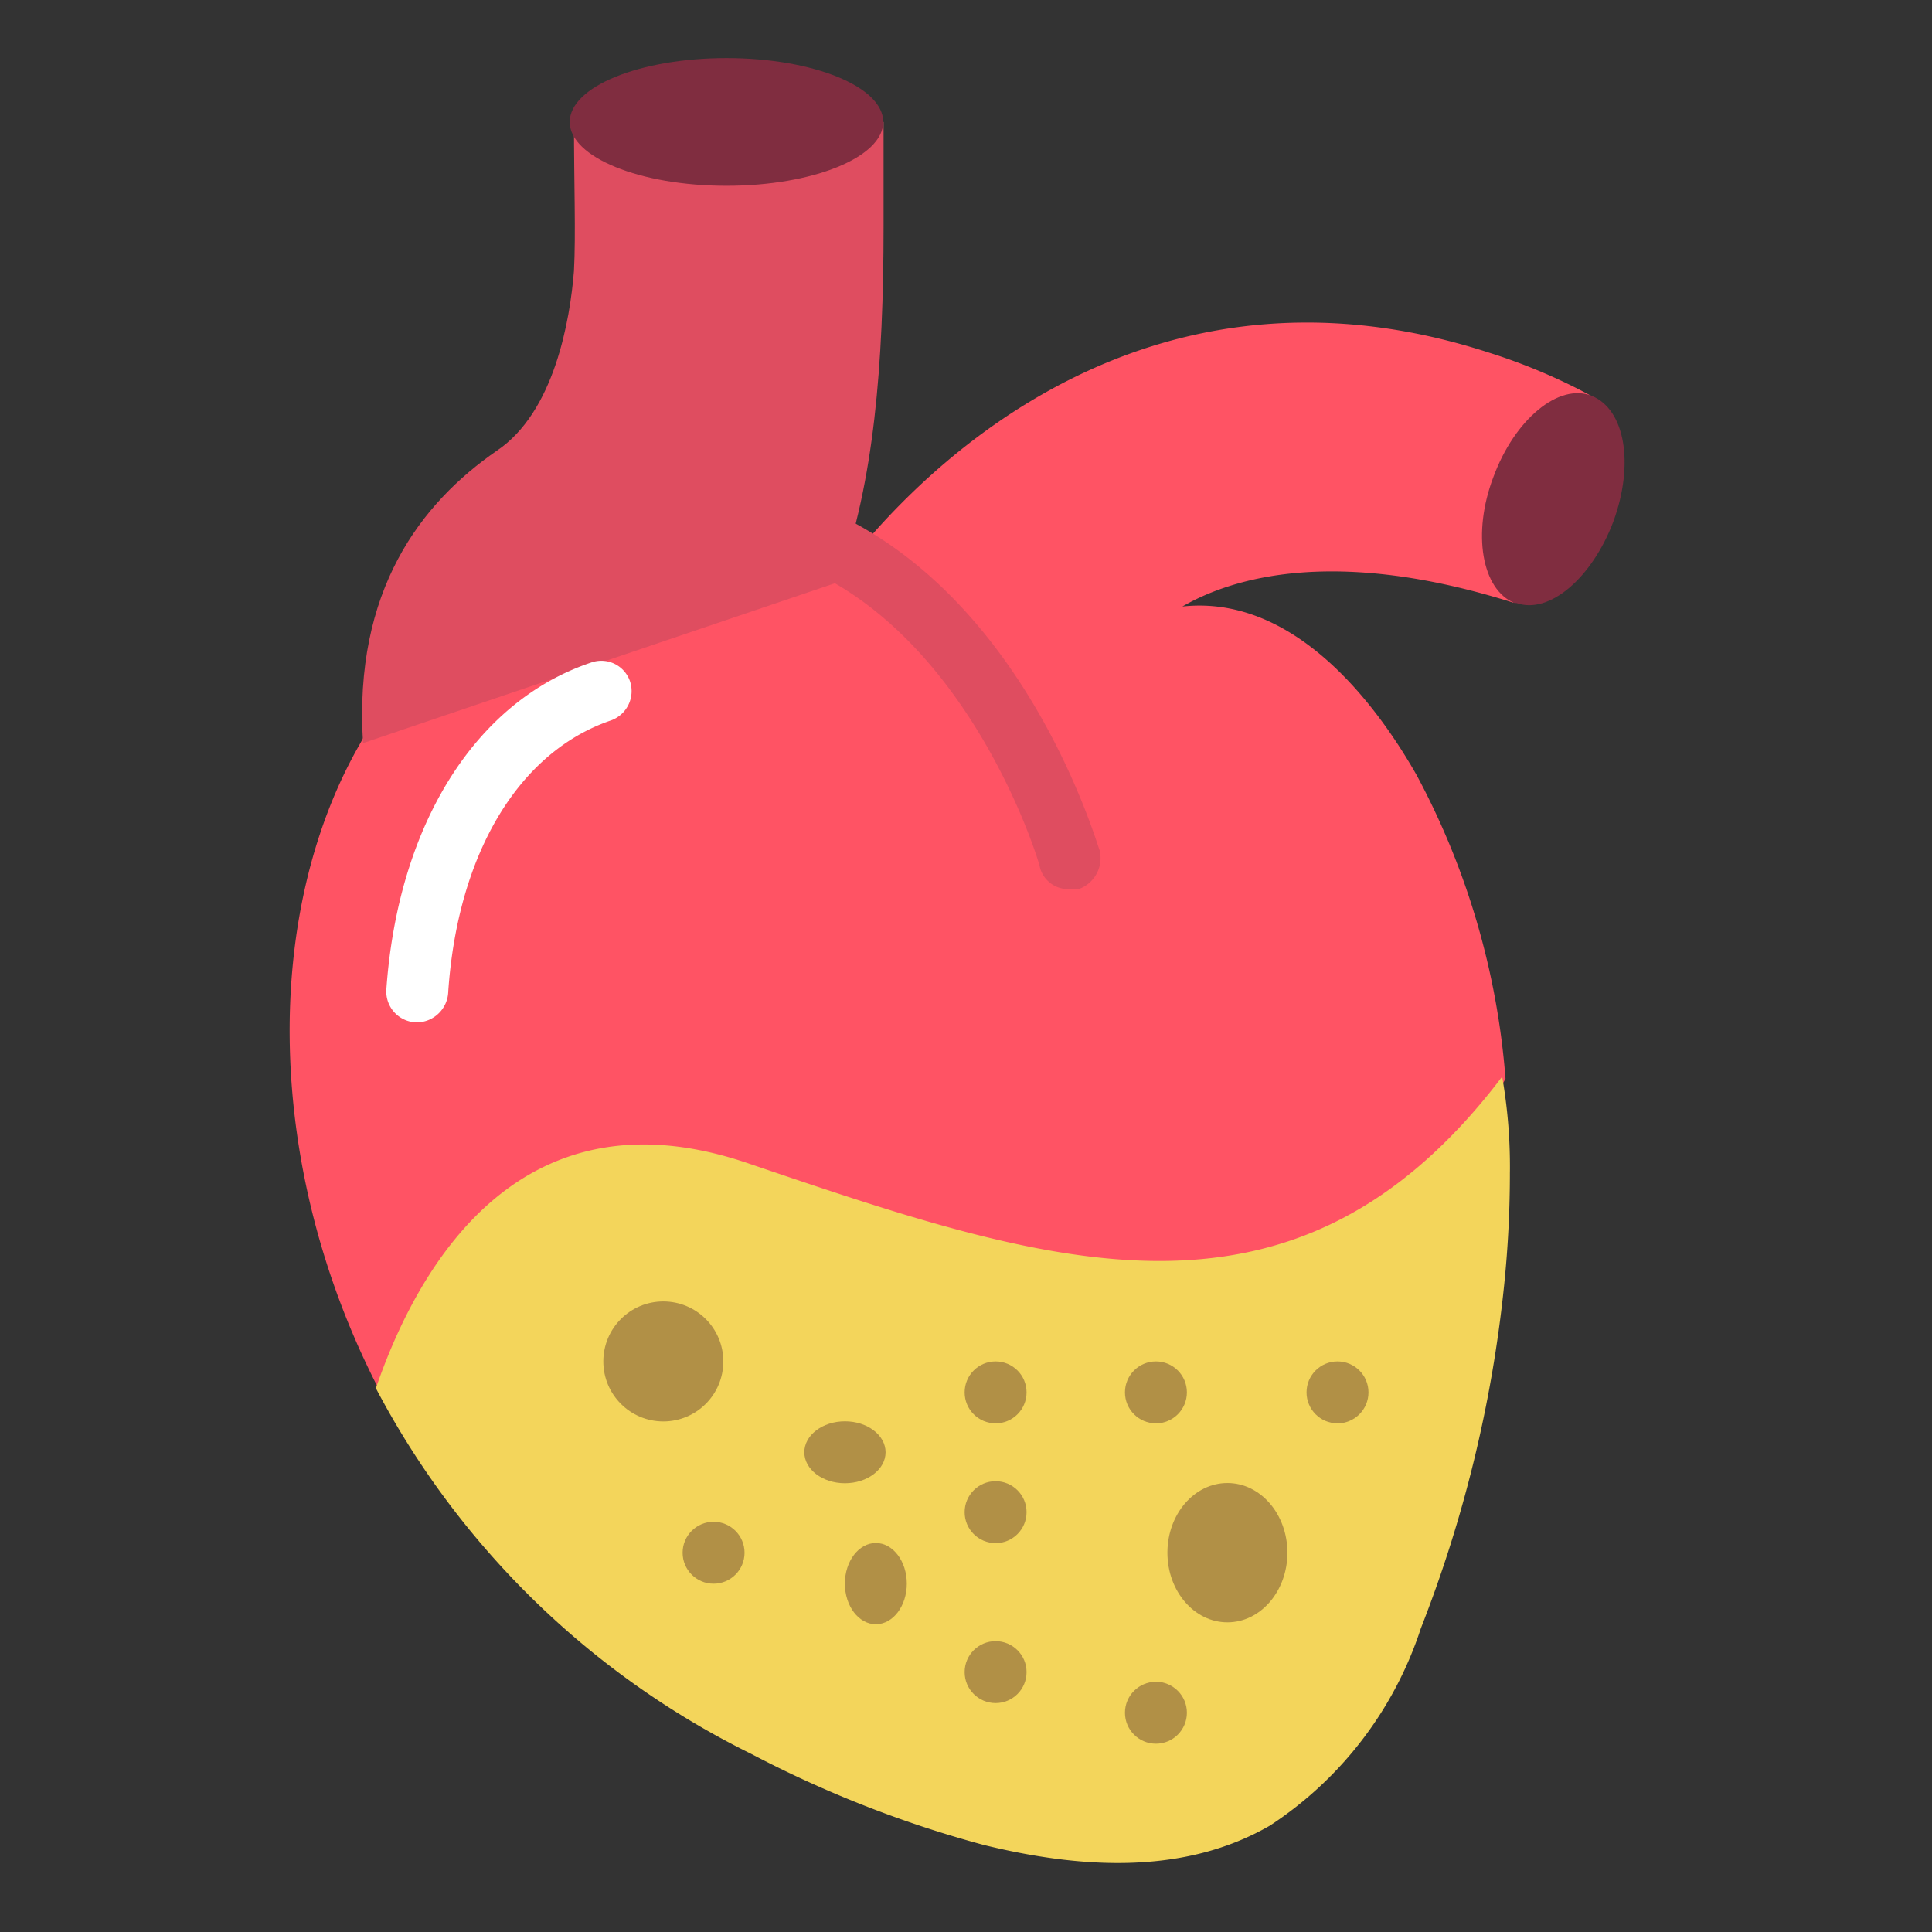 <svg xmlns="http://www.w3.org/2000/svg" width="72" height="72" xmlns:v="https://vecta.io/nano"><rect width="100%" height="100%" fill="#333333" stroke="none"/><path d="M0 0h72v72H0z" fill="rgba(255,255,255,0)"/><path d="M14.136 51.809c-4.327-8.366-4.327-17.813-.721-24.087a13.7 13.7 0 0 1 7.428-6.346c1.981-.726 4.1-.997 6.2-.793 1.405.139 2.773.529 4.039 1.154l.072-.144h0c2.38-3.245 10.89-12.837 24.376-8.438a21.68 21.68 0 0 1 3.75 1.587l-2.885 7.717c-6.635-2.091-10.457-.938-12.332.144h0c3.966-.433 7 3.245 8.726 6.274a28.53 28.53 0 0 1 3.317 11.322l-1.37 2.524c-7.789 10.169-15.433 6.13-26.756 2.308L14.134 51.81z" fill="#ff5364"/><path d="M56.269 43.658a40.97 40.97 0 0 1-.216 4.255 48.58 48.58 0 0 1-3.1 12.765c-.984 3.02-2.968 5.615-5.625 7.356-3.245 1.875-7.14 1.587-10.673.721a42.27 42.27 0 0 1-8.654-3.39 31.56 31.56 0 0 1-13.993-13.63c1.659-4.832 5.553-11.25 13.919-8.366 11.25 3.822 20.337 6.923 28.054-3.245.204 1.167.3 2.35.289 3.534z" fill="#f3d55b"/><path d="M32.928 4.544v3.894c0 5.192-.361 9.52-1.659 13.125h0l-.072.144-17.668 5.987c-.361-5.7 2.164-8.943 4.976-10.89 2.164-1.442 2.74-4.9 2.885-6.707.072-1.37 0-3.245 0-5.553h11.539z" fill="#df4d60"/><path d="M60.122 19.445c-.793 2.091-2.38 3.462-3.606 3.029h-.072c-1.226-.5-1.586-2.6-.793-4.688.793-2.164 2.452-3.534 3.678-3.029s1.587 2.524.793 4.688z" fill="#802d40"/><path d="M39.824 33.135c-.521.009-.976-.354-1.082-.865 0-.072-2.38-8.077-8.438-10.962-.573-.303-.796-1.01-.5-1.587.294-.54.956-.759 1.514-.5 7 3.39 9.52 12.116 9.664 12.476a1.23 1.23 0 0 1-.793 1.442h-.361z" fill="#df4d60"/><path d="M15.549 38.101h0a1.15 1.15 0 0 1-1.151-1.226c.433-6.13 3.317-10.745 7.644-12.188a1.13 1.13 0 0 1 1.442.721 1.16 1.16 0 0 1-.721 1.442c-3.39 1.154-5.7 4.9-6.058 10.1-.017.63-.525 1.137-1.156 1.151z" fill="#fff"/><ellipse cx="27.074" cy="4.544" rx="5.842" ry="2.38" fill="#802d40"/><g fill="#b19046"><circle cx="24.72" cy="50.737" r="2.236"/><ellipse cx="31.489" cy="54.122" rx="1.514" ry="1.154"/><circle cx="43.078" cy="63.829" r="1.154"/><circle cx="43.078" cy="51.89" r="1.154"/><circle cx="37.103" cy="62.315" r="1.154"/><circle cx="37.103" cy="56.354" r="1.154"/><circle cx="37.103" cy="51.89" r="1.154"/><ellipse cx="32.64" cy="59.017" rx="1.154" ry="1.514"/><circle cx="26.593" cy="57.866" r="1.154"/><circle cx="49.845" cy="51.89" r="1.154"/><ellipse cx="45.742" cy="57.864" rx="2.236" ry="2.596"/></g></svg>